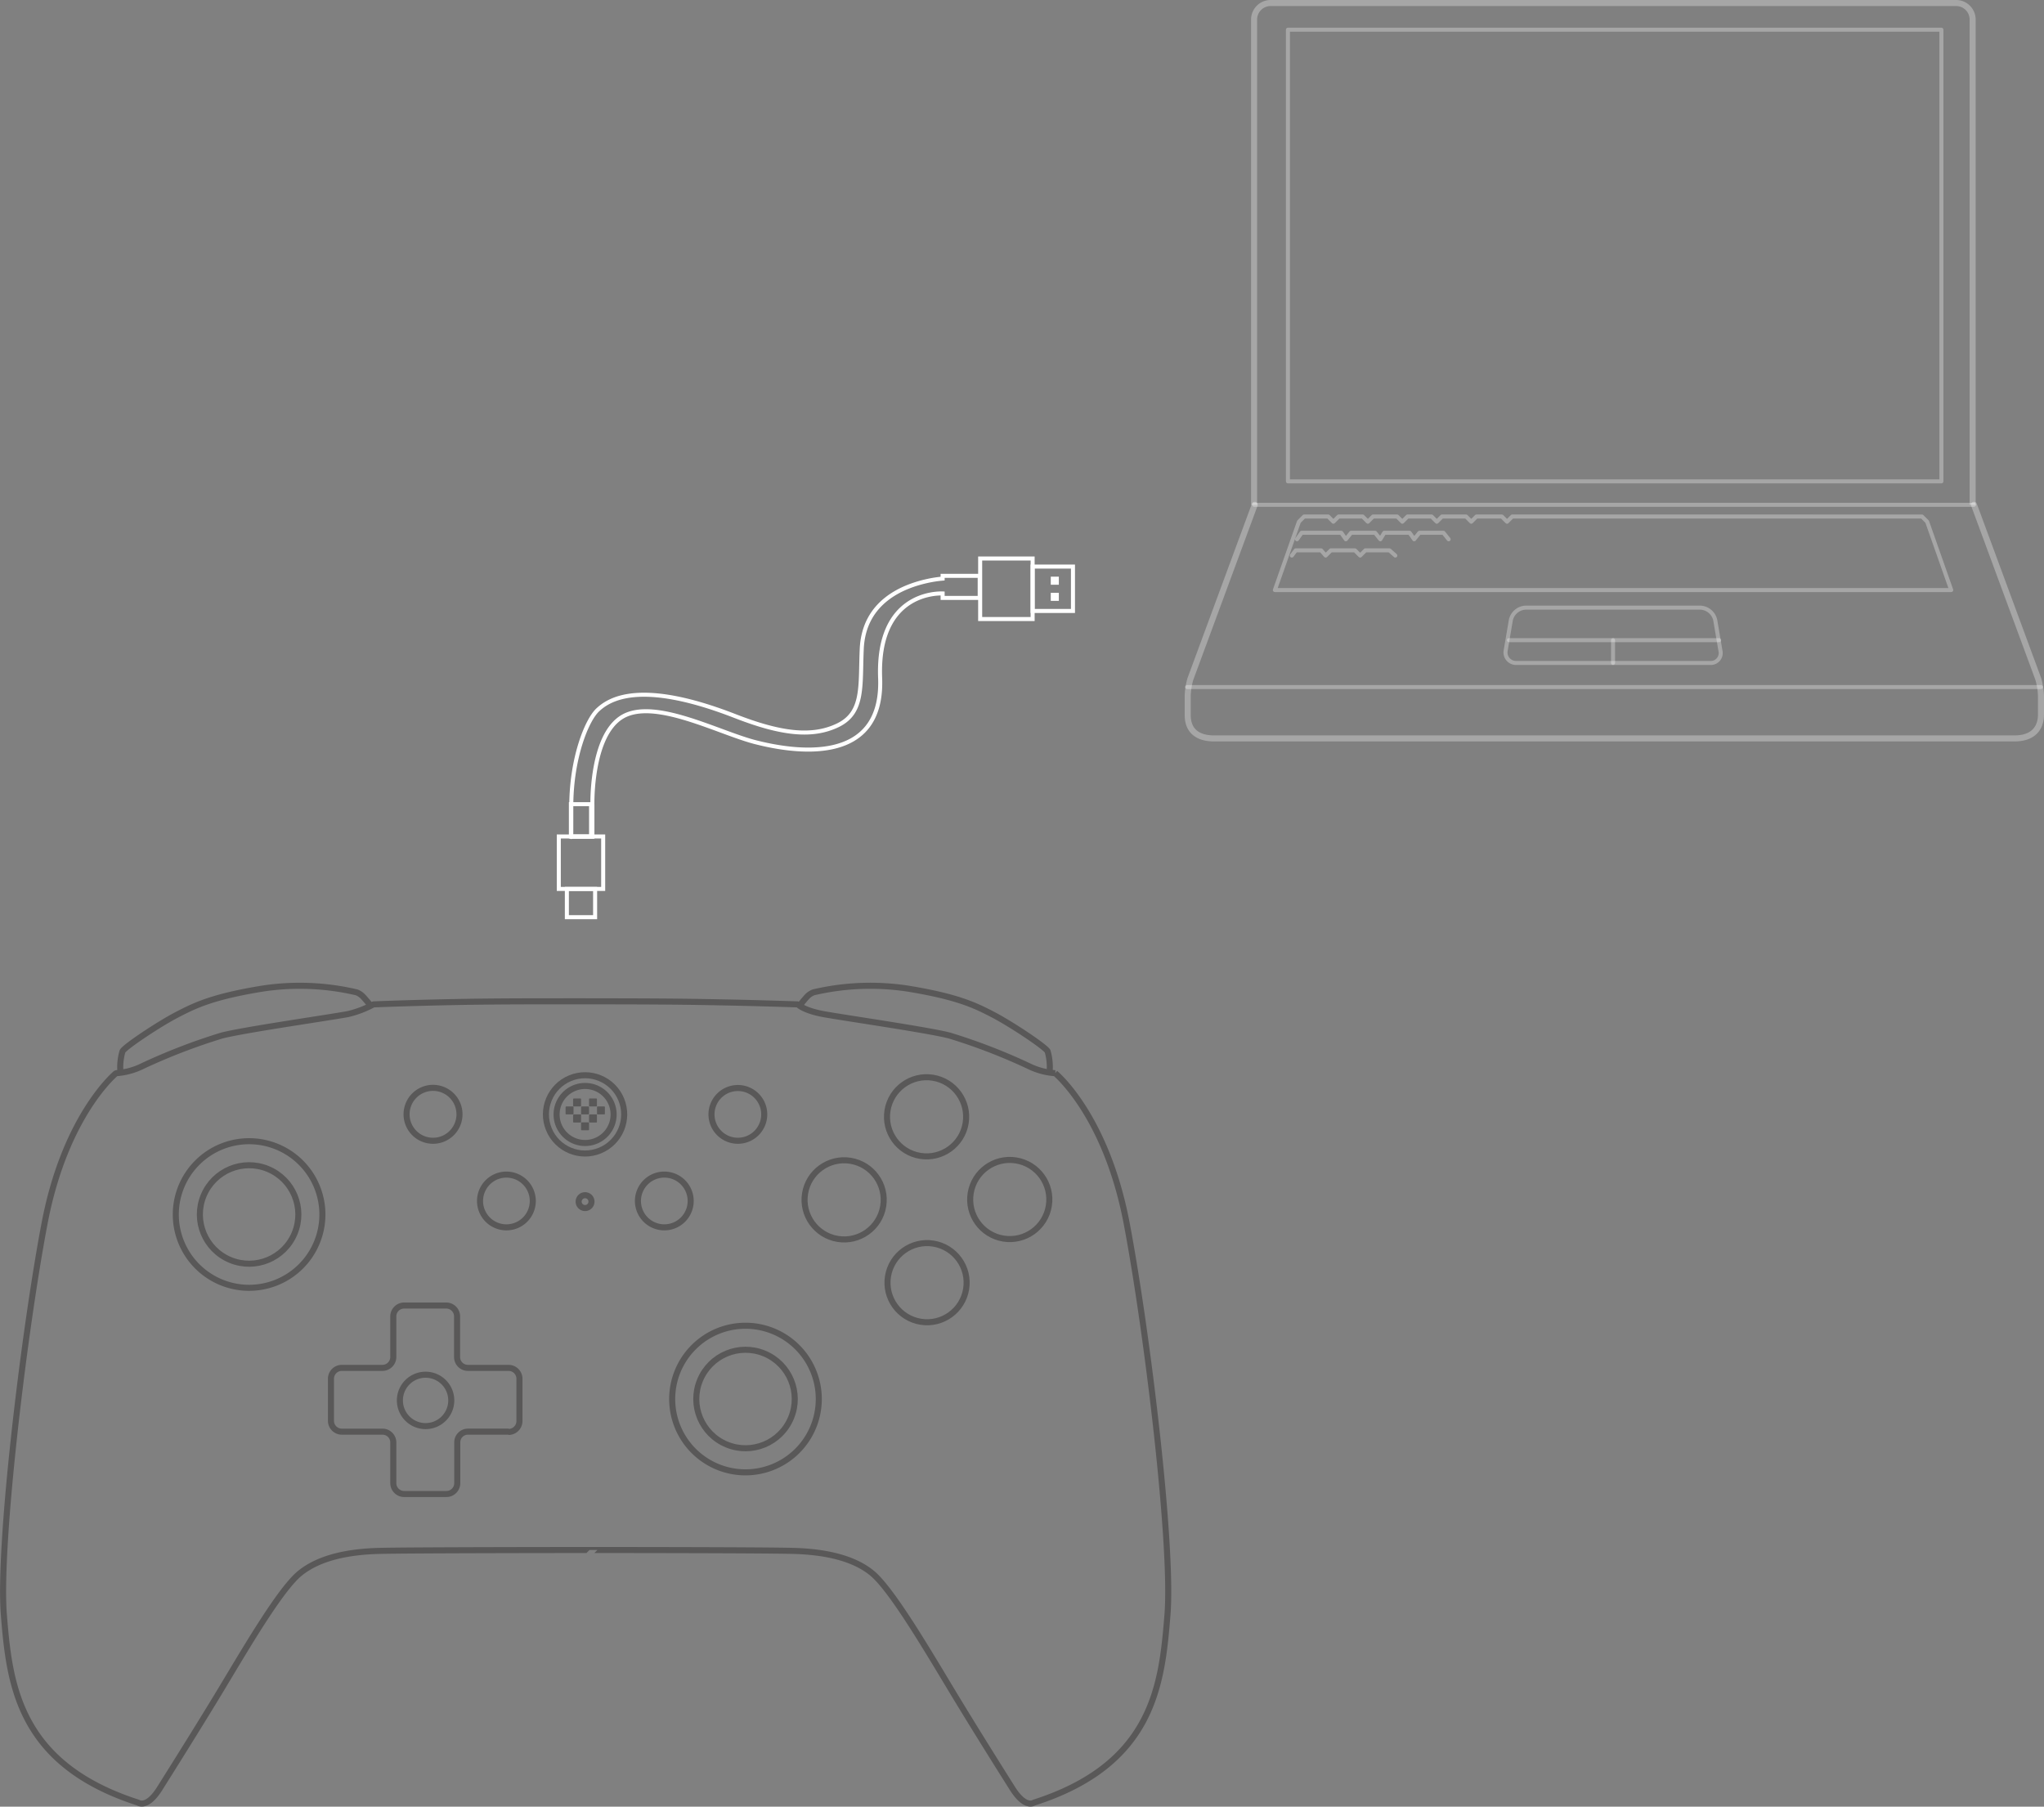 <svg xmlns="http://www.w3.org/2000/svg" width="506.545" height="447.699" viewBox="0 0 506.545 447.699">
  <rect x="0" y="0" width="506.545" height="447.699" fill="#808080" stroke="none"/>
  <g id="组_13" data-name="组 13" transform="translate(-22.924 -535.218)">
    <g id="组_11" data-name="组 11" transform="translate(0 455.769)">
      <g id="组_8" data-name="组 8" transform="translate(23.69 323.731)">
        <path id="路径_125" data-name="路径 125" d="M421.975,283.606a13.794,13.794,0,0,1,.509-5.284c.764-1.231,9.04-6.727,13.454-9.019s8.806-4.477,21.22-6.493a61.541,61.541,0,0,1,23.342.934,4.371,4.371,0,0,1,1.613,1.1c.764.806,1.889,2.228,1.889,2.228" transform="translate(-392.881 -262.11)" fill="rgba(0,0,0,0)" stroke="#595858" stroke-linejoin="bevel" stroke-width="1.5"/>
        <path id="路径_126" data-name="路径 126" d="M563.215,283.6a14.11,14.11,0,0,0-.488-5.284c-.785-1.231-9.061-6.727-13.454-9.019s-8.828-4.477-21.22-6.493a61.689,61.689,0,0,0-23.342.934,4.371,4.371,0,0,0-1.613,1.1c-.743.806-1.867,2.228-1.867,2.228" transform="translate(-303.88 -262.109)" fill="rgba(0,0,0,0)" stroke="#595858" stroke-linejoin="bevel" stroke-width="1.5"/>
        <path id="路径_127" data-name="路径 127" d="M477.024,290.7a6.536,6.536,0,1,0-1.907,4.635A6.557,6.557,0,0,0,477.024,290.7Z" transform="translate(-345.755 -237.392)" fill="rgba(0,0,0,0)" stroke="#595858" stroke-linejoin="bevel" stroke-width="1.5"/>
        <path id="路径_128" data-name="路径 128" d="M478.617,288.168a1.591,1.591,0,1,0-.733,1.53,1.591,1.591,0,0,0,.733-1.53Z" transform="translate(-332.812 -234.863)" fill="rgba(0,0,0,0)" stroke="#595858" stroke-linejoin="bevel" stroke-width="1.5"/>
        <path id="路径_129" data-name="路径 129" d="M468.464,280.608a6.557,6.557,0,1,0-6.536,6.536A6.557,6.557,0,0,0,468.464,280.608Z" transform="translate(-355.359 -248.736)" fill="rgba(0,0,0,0)" stroke="#595858" stroke-linejoin="bevel" stroke-width="1.5"/>
        <path id="路径_130" data-name="路径 130" d="M487.025,280.878a7.066,7.066,0,1,0-2.07,5.018,7.088,7.088,0,0,0,2.07-5.018Z" transform="translate(-335.724 -249.005)" fill="rgba(0,0,0,0)" stroke="#595858" stroke-linejoin="bevel" stroke-width="1.5"/>
        <circle id="椭圆_5" data-name="椭圆 5" cx="9.698" cy="9.698" r="9.698" transform="translate(131.553 26.617) rotate(-22.5)" fill="rgba(0,0,0,0)" stroke="#595858" stroke-linejoin="bevel" stroke-width="1.5"/>
        <g id="组_9" data-name="组 9" transform="translate(139.397 27.926)">
          <path id="路径_131" data-name="路径 131" d="M475.9,276.2h1.634a.191.191,0,0,1,.17.17V278a.17.17,0,0,1-.17.17H475.9a.149.149,0,0,1-.17-.17V276.37a.17.17,0,0,1,.17-.17" transform="translate(-471.89 -274.226)" fill="#595858"/>
          <path id="路径_132" data-name="路径 132" d="M474.09,276.2h1.655a.17.17,0,0,1,.149.17V278a.149.149,0,0,1-.149.17H474.09a.17.17,0,0,1-.17-.17V276.37a.191.191,0,0,1,.17-.17" transform="translate(-473.92 -274.226)" fill="#595858"/>
          <path id="路径_133" data-name="路径 133" d="M477.739,276.2h1.655a.17.17,0,0,1,.149.17V278a.148.148,0,0,1-.149.17h-1.655a.148.148,0,0,1-.148-.17V276.37a.17.17,0,0,1,.148-.17" transform="translate(-469.803 -274.226)" fill="#595858"/>
          <path id="路径_134" data-name="路径 134" d="M474.97,277.131H476.6a.149.149,0,0,1,.17.17v1.676a.17.17,0,0,1-.17.17H474.97a.191.191,0,0,1-.17-.17v-1.634a.17.17,0,0,1,.17-.17" transform="translate(-472.933 -273.184)" fill="#595858"/>
          <path id="路径_135" data-name="路径 135" d="M475.9,278.061h1.634a.17.17,0,0,1,.17.148v1.655a.17.17,0,0,1-.17.149H475.9a.149.149,0,0,1-.17-.149v-1.655a.149.149,0,0,1,.17-.149" transform="translate(-471.889 -272.14)" fill="#595858"/>
          <path id="路径_136" data-name="路径 136" d="M476.809,277.13h1.655a.149.149,0,0,1,.148.17v1.676a.17.17,0,0,1-.149.17h-1.655a.17.17,0,0,1-.149-.17v-1.634a.149.149,0,0,1,.149-.17" transform="translate(-470.846 -273.183)" fill="#595858"/>
          <path id="路径_137" data-name="路径 137" d="M474.97,275.27H476.6a.17.17,0,0,1,.17.17v1.634a.149.149,0,0,1-.17.17H474.97a.17.17,0,0,1-.17-.17V275.44a.191.191,0,0,1,.17-.17" transform="translate(-472.933 -275.27)" fill="#595858"/>
          <path id="路径_138" data-name="路径 138" d="M476.809,275.27h1.655a.17.17,0,0,1,.148.17v1.634a.149.149,0,0,1-.149.17h-1.655a.148.148,0,0,1-.148-.17V275.44a.17.17,0,0,1,.148-.17" transform="translate(-470.846 -275.27)" fill="#595858"/>
        </g>
        <path id="路径_139" data-name="路径 139" d="M504.054,280.608a6.536,6.536,0,1,0-1.922,4.629,6.557,6.557,0,0,0,1.922-4.629Z" transform="translate(-315.426 -248.736)" fill="rgba(0,0,0,0)" stroke="#595858" stroke-linejoin="bevel" stroke-width="1.5"/>
        <path id="路径_140" data-name="路径 140" d="M495.442,290.675a6.536,6.536,0,1,0-1.907,4.635,6.536,6.536,0,0,0,1.907-4.635Z" transform="translate(-325.042 -237.369)" fill="rgba(0,0,0,0)" stroke="#595858" stroke-linejoin="bevel" stroke-width="1.5"/>
        <g id="组_12" data-name="组 12">
          <path id="路径_141" data-name="路径 141" d="M604.518,400.133c6.366.212,14.069,1.358,19.1,5.538s14.324,20.138,20.456,30.281,14.409,23.215,14.409,23.215c3.162,4.881,5.22,3.332,5.22,3.332,29.708-9.507,31.7-29.348,33.082-46.536s-4.987-70.027-10.1-96.977-17.719-37.242-17.719-37.242a17.593,17.593,0,0,1-6.621-1.8,148.137,148.137,0,0,0-19.565-7.533c-5.326-1.379-26.207-4.393-31.215-5.305s-6.366-2.419-6.366-2.419c-4.775-.149-11.48-.361-19.523-.509-11.374-.233-19.714-.233-33.273-.255-12.541,0-18.8,0-27.311.106-10.249.149-18.844.424-25.082.658a25.466,25.466,0,0,1-6.366,2.419c-5.029.912-25.91,3.926-31.215,5.305a148.532,148.532,0,0,0-19.586,7.533,17.488,17.488,0,0,1-6.621,1.8s-12.6,10.292-17.719,37.242-11.459,79.788-10.08,96.977,3.565,36.987,33.273,46.536c0,0,2.122,1.549,5.241-3.332,0,0,8.255-13.072,14.409-23.215s15.3-26.1,20.435-30.281,12.732-5.326,19.2-5.539,51.82-.233,51.82-.233S598.089,399.9,604.518,400.133Z" transform="translate(-408.23 -260.079)" fill="rgba(0,0,0,0)" stroke="#595858" stroke-linejoin="bevel" stroke-width="1.5"/>
        </g>
        <path id="路径_142" data-name="路径 142" d="M464.729,298.425a18.165,18.165,0,1,1-18.165-18.165,18.165,18.165,0,0,1,18.165,18.165Z" transform="translate(-385.598 -241.745)" fill="rgba(0,0,0,0)" stroke="#595858" stroke-linejoin="bevel" stroke-width="1.5"/>
        <circle id="椭圆_6" data-name="椭圆 6" cx="12.202" cy="12.202" r="12.202" transform="translate(45.026 63.277) rotate(-67.5)" fill="rgba(0,0,0,0)" stroke="#595858" stroke-linejoin="bevel" stroke-width="1.5"/>
        <path id="路径_143" data-name="路径 143" d="M522.7,319.975a18.165,18.165,0,1,1-18.164-18.165A18.164,18.164,0,0,1,522.7,319.975Z" transform="translate(-320.554 -217.565)" fill="rgba(0,0,0,0)" stroke="#595858" stroke-linejoin="bevel" stroke-width="1.5"/>
        <circle id="椭圆_7" data-name="椭圆 7" cx="12.202" cy="12.202" r="12.202" transform="translate(168.048 109.005) rotate(-67.5)" fill="rgba(0,0,0,0)" stroke="#595858" stroke-linejoin="bevel" stroke-width="1.5"/>
        <path id="路径_144" data-name="路径 144" d="M490.531,330.771a2.7,2.7,0,0,0,2.7-2.7V317.593a2.7,2.7,0,0,0-2.7-2.695h-10.08a2.674,2.674,0,0,1-2.674-2.674v-10.1a2.7,2.7,0,0,0-2.7-2.674H464.663a2.7,2.7,0,0,0-2.695,2.674v10.1a2.7,2.7,0,0,1-2.674,2.674h-10.1a2.7,2.7,0,0,0-2.674,2.695v10.419a2.7,2.7,0,0,0,2.674,2.695m0,0h10.1a2.674,2.674,0,0,1,2.674,2.674v10.08a2.7,2.7,0,0,0,2.695,2.695h10.462a2.7,2.7,0,0,0,2.695-2.7v-10.08a2.652,2.652,0,0,1,2.674-2.674h10.08" transform="translate(-365.267 -220.213)" fill="rgba(0,0,0,0)" stroke="#595858" stroke-miterlimit="22.93" stroke-width="1.5"/>
        <path id="路径_145" data-name="路径 145" d="M460.83,307.531a6.366,6.366,0,1,1-6.26,6.366,6.366,6.366,0,0,1,6.26-6.366Z" transform="translate(-356.234 -211.148)" fill="rgba(0,0,0,0)" stroke="#595858" stroke-miterlimit="22.93" stroke-width="1.5"/>
        <circle id="椭圆_8" data-name="椭圆 8" cx="9.81" cy="9.81" r="9.81" transform="matrix(0.16, -0.987, 0.987, 0.16, 217.607, 40.581)" fill="rgba(0,0,0,0)" stroke="#595858" stroke-miterlimit="22.93" stroke-width="1.5"/>
        <circle id="椭圆_9" data-name="椭圆 9" cx="9.81" cy="9.81" r="9.81" transform="matrix(0.16, -0.987, 0.987, 0.16, 238.22, 61.074)" fill="rgba(0,0,0,0)" stroke="#595858" stroke-miterlimit="22.93" stroke-width="1.5"/>
        <circle id="椭圆_10" data-name="椭圆 10" cx="9.81" cy="9.81" r="9.81" transform="matrix(0.16, -0.987, 0.987, 0.16, 197.176, 61.162)" fill="none" stroke="#595858" stroke-miterlimit="22.93" stroke-width="1.5"/>
        <circle id="椭圆_11" data-name="椭圆 11" cx="9.81" cy="9.81" r="9.81" transform="matrix(0.16, -0.987, 0.987, 0.16, 217.727, 81.686)" fill="rgba(0,0,0,0)" stroke="#595858" stroke-miterlimit="22.93" stroke-width="1.5"/>
      </g>
    </g>
    <g id="组_4" data-name="组 4" transform="translate(64.639 382.968)">
      <g id="组_1" data-name="组 1" transform="translate(-304 -690)">
        <g id="组_4-2" data-name="组 4" transform="translate(-314.434 341.449)">
          <g id="组_2" data-name="组 2" transform="translate(-2.364 11)">
            <g id="组_1-2" data-name="组 1" transform="translate(720.384 627.702)">
              <path id="联合_1" data-name="联合 1" d="M.275,64.651s-.008.936,0-3.992v-3.85C.347,45.1,4.089,35.765,6.849,33.2s10.327-7.669,33.987,1.536c11.12,4.326,19,5.445,25.524,2.277s5.475-9.819,5.9-18.942C72.813,6.325,82.58,2.477,89.03,1.159A28.879,28.879,0,0,1,92.3.686V0h9.188V5.466H92.3v-1.1c-1.449-.055-16.3-.1-15.486,20.963.857,22.145-21.883,18.2-30.956,15.876S20.929,30.263,12.987,34.9,5.509,56.811,5.509,56.811v7.84Z" transform="translate(0 4.798)" fill="none" stroke="#fff" stroke-width="1"/>
              <g id="矩形_275" data-name="矩形 275" transform="translate(114.103 2)">
                <path id="路径_3" data-name="路径 3" d="M273.75,140.9v12h-11v-12Z" transform="translate(-262.75 -140.901)" fill="none"/>
                <path id="路径_4" data-name="路径 4" d="M273.25,141.4v11h-10v-11Z" transform="translate(-262.75 -140.901)" fill="none" stroke="#fff" stroke-width="1"/>
              </g>
              <g id="矩形_276" data-name="矩形 276" transform="translate(101.103)">
                <path id="路径_5" data-name="路径 5" d="M263.75,138.9v16h-14v-16Z" transform="translate(-249.75 -138.901)" fill="none"/>
                <path id="路径_6" data-name="路径 6" d="M263.25,139.4v15h-13v-15Z" transform="translate(-249.75 -138.901)" fill="none" stroke="#fff" stroke-width="1"/>
              </g>
            </g>
            <path id="矩形_278" data-name="矩形 278" d="M267.75,143.9h2v2h-2Z" transform="translate(571.736 488.801)" fill="#fff"/>
            <path id="矩形_279" data-name="矩形 279" d="M267.75,147.9h2v2h-2Z" transform="translate(571.736 488.801)" fill="#fff"/>
          </g>
          <g id="组_875" data-name="组 875" transform="translate(562.736 500.801)">
            <path id="矩形_270" data-name="矩形 270" d="M333.159,7.362H495.1V119.286H333.159Z" fill="none" stroke="#fff" stroke-linecap="round" stroke-linejoin="round" stroke-width="1" opacity="0.3"/>
            <path id="路径_24779" data-name="路径 24779" d="M437.758,164.281a2.463,2.463,0,0,0,2.58-3.064l-1.29-7.58a3.965,3.965,0,0,0-3.71-3.064H392.117a3.933,3.933,0,0,0-3.709,3.064l-1.29,7.58a2.6,2.6,0,0,0,2.58,3.064Z" fill="none" stroke="#fff" stroke-linecap="round" stroke-linejoin="round" stroke-width="1" opacity="0.3"/>
            <path id="路径_24780" data-name="路径 24780" d="M497.537,146.218l-5.963-16.934-1.29-1.29H388.746l-1.289,1.29-1.289-1.29h-6.286l-1.289,1.29-1.29-1.29H371.34l-1.289,1.29-1.29-1.29H362.8l-1.289,1.29-1.29-1.29h-5.963l-1.289,1.29-1.29-1.29h-5.963l-1.289,1.29-1.29-1.29h-5.963l-1.289,1.29-5.963,16.934H497.537m22.241,24.03H308.161" fill="none" stroke="#fff" stroke-linecap="round" stroke-linejoin="round" stroke-width="1" opacity="0.3"/>
            <g id="组_864" data-name="组 864">
              <path id="路径_24781" data-name="路径 24781" d="M503.177,125.092l15.956,43.221a17.522,17.522,0,0,1,.645,4.032v4.677c0,.968,0,5.967-6.608,5.967H314.93c-6.608,0-6.608-4.677-6.608-5.967v-4.677a17.514,17.514,0,0,1,.645-4.032l10.631-28.8,5.324-14.421" fill="none" stroke="#fff" stroke-linecap="round" stroke-linejoin="round" stroke-width="1.5" opacity="0.3"/>
            </g>
            <path id="直线_10177" data-name="直线 10177" d="M503.167,125.092H324.772" fill="none" stroke="#fff" stroke-linecap="round" stroke-linejoin="round" stroke-width="1" opacity="0.3"/>
            <path id="直线_10178" data-name="直线 10178" d="M387.924,158.636h52.091" fill="none" stroke="#fff" stroke-linecap="round" stroke-linejoin="round" stroke-width="1" opacity="0.3"/>
            <path id="直线_10179" data-name="直线 10179" d="M413.728,158.636v5.645" fill="none" stroke="#fff" stroke-linecap="round" stroke-linejoin="round" stroke-width="1" opacity="0.3"/>
            <path id="路径_24782" data-name="路径 24782" d="M359.768,137.671l-1.451-1.29H352.35l-1.29,1.29-1.29-1.29H343.8l-1.29,1.29-1.129-1.29h-6.29l-.968,1.29" fill="none" stroke="#fff" stroke-linecap="round" stroke-linejoin="round" stroke-width="1" opacity="0.3"/>
            <path id="路径_24783" data-name="路径 24783" d="M372.992,133.639l-1.29-1.613h-5.967l-1.29,1.613-1.129-1.613h-6.29l-.968,1.613-1.29-1.613H348.8l-1.29,1.613-1.129-1.613h-9.838l-1.129,1.613" fill="none" stroke="#fff" stroke-linecap="round" stroke-linejoin="round" stroke-width="1" opacity="0.3"/>
            <path id="路径_24784" data-name="路径 24784" d="M324.772,125.092V4.782A4.1,4.1,0,0,1,328.8.75H498.816a4.1,4.1,0,0,1,4.029,4.032v120.31" fill="none" stroke="#fff" stroke-width="1.5" opacity="0.3"/>
          </g>
        </g>
      </g>
    </g>
    <g id="组_23" data-name="组 23" transform="translate(-469.005 -144)">
      <g id="download" transform="translate(658.251 1060.241)">
        <g id="组_1014" data-name="组 1014" transform="translate(-171 -370)">
          <g id="矩形_271" data-name="矩形 271">
            <path id="路径_378" data-name="路径 378" d="M144.659,208.759h8v8h-8Z" fill="none"/>
            <path id="路径_379" data-name="路径 379" d="M145.159,209.259h7v7h-7Z" fill="none" stroke="#fff" stroke-width="1"/>
          </g>
          <g id="矩形_273" data-name="矩形 273">
            <path id="路径_380" data-name="路径 380" d="M145.659,187.759h6v9h-6Z" fill="none"/>
            <path id="路径_381" data-name="路径 381" d="M146.159,188.259h5v8h-5Z" fill="none" stroke="#fff" stroke-width="1"/>
          </g>
          <g id="矩形_272" data-name="矩形 272">
            <path id="路径_382" data-name="路径 382" d="M142.659,195.759h12v14h-12Z" fill="none"/>
            <path id="路径_383" data-name="路径 383" d="M143.159,196.259h11v13h-11Z" fill="none" stroke="#fff" stroke-width="1"/>
          </g>
        </g>
      </g>
    </g>
  </g>
</svg>
